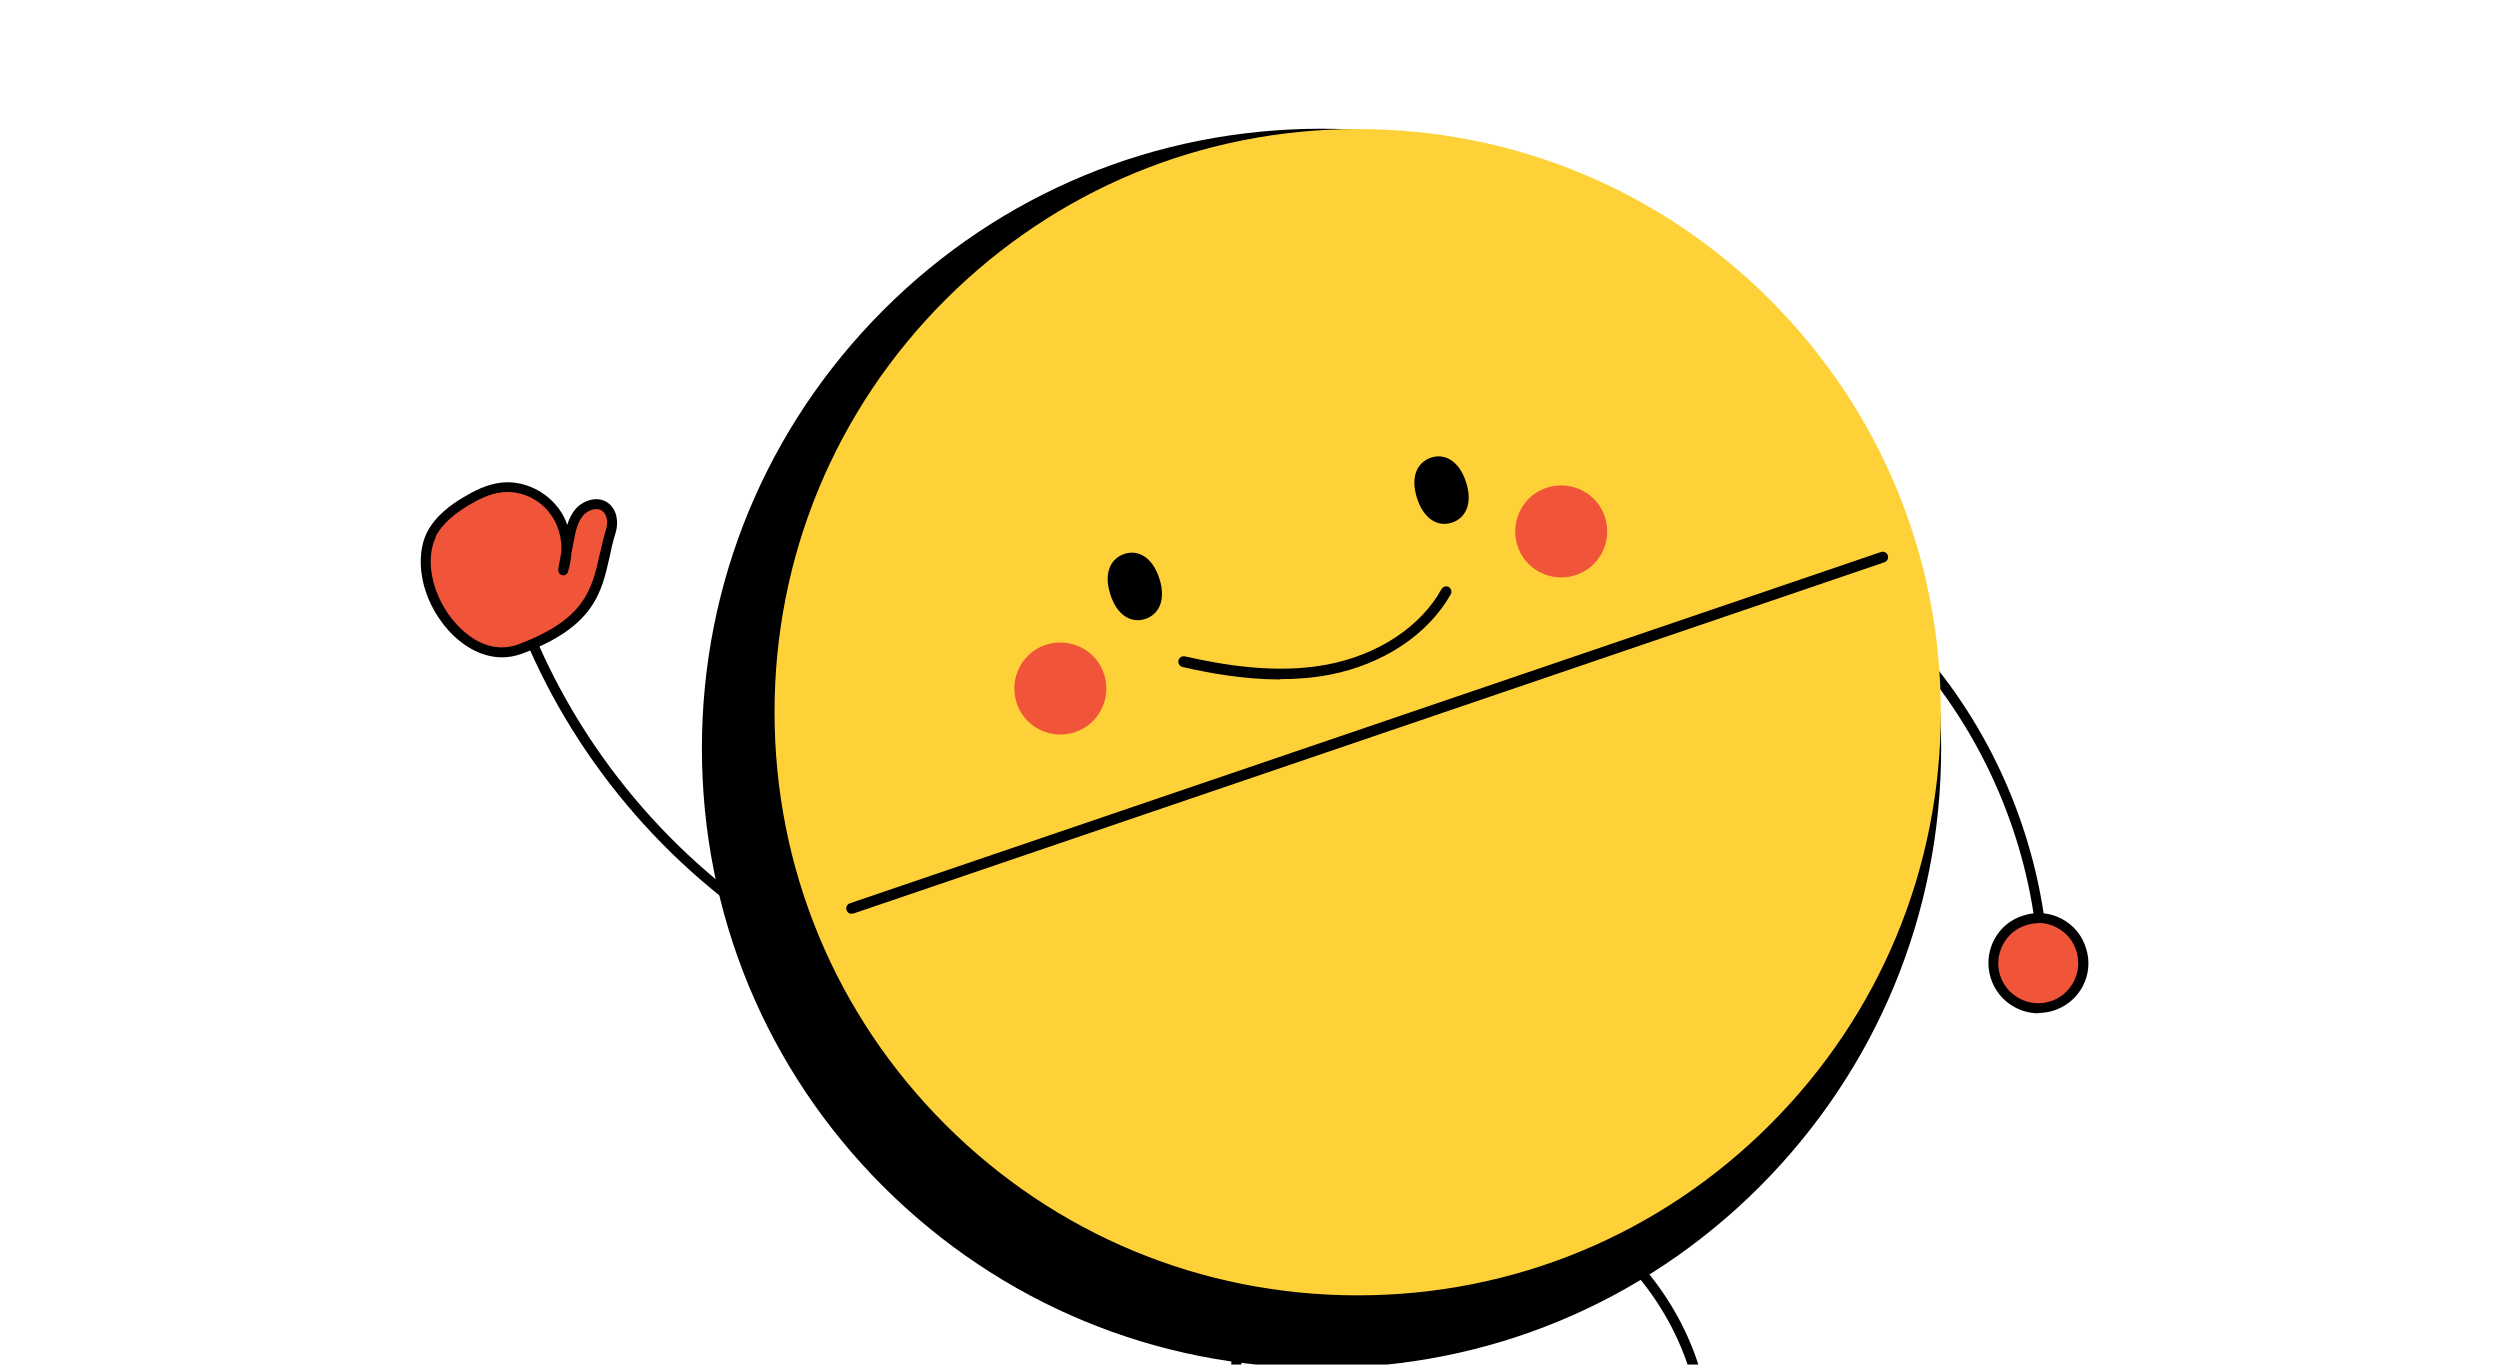 <?xml version="1.0" encoding="UTF-8"?>
<svg id="_Шар_2" data-name="Шар 2" xmlns="http://www.w3.org/2000/svg" xmlns:xlink="http://www.w3.org/1999/xlink" viewBox="0 0 80.21 43.78">
  <defs>
    <style>
      .cls-1 {
        fill: #f05539;
      }

      .cls-2 {
        fill: #ffd139;
      }

      .cls-3 {
        clip-path: url(#clippath);
      }

      .cls-4 {
        fill: none;
      }
    </style>
    <clipPath id="clippath">
      <rect class="cls-4" width="80.21" height="43.78"/>
    </clipPath>
  </defs>
  <g id="Layer_1" data-name="Layer 1">
    <g class="cls-3">
      <g>
        <path d="M38.77,51.06s-.02,0-.03,0c-.09-.02-.14-.1-.13-.19,.43-2.2,.66-4.68,.89-7.08,.05-.51,.1-1.02,.15-1.52,0-.09,.09-.15,.18-.14,.09,0,.15,.09,.14,.18-.05,.5-.1,1.01-.15,1.52-.23,2.41-.46,4.9-.89,7.11-.01,.08-.08,.13-.16,.13Z"/>
        <path d="M55.02,47.36c-.08,0-.15-.06-.16-.14-.18-1.25-.37-2.54-.82-3.73-.47-1.23-1.22-2.36-2.17-3.26-.06-.06-.07-.16,0-.23,.06-.06,.16-.07,.23,0,.99,.94,1.77,2.11,2.25,3.38,.46,1.23,.65,2.53,.84,3.8,.01,.09-.05,.17-.14,.18,0,0-.02,0-.02,0Z"/>
        <path d="M65.52,30.39c-.08,0-.15-.06-.16-.15-.31-3.3-1.67-6.51-3.83-9.03-.06-.07-.05-.17,.02-.23,.07-.06,.17-.05,.23,.02,2.2,2.57,3.58,5.84,3.9,9.21,0,.09-.06,.17-.14,.17,0,0-.01,0-.02,0Z"/>
        <g>
          <path class="cls-1" d="M66.68,31.58c-.37,.71-1.25,.97-1.95,.6-.71-.37-.97-1.25-.6-1.95,.37-.71,1.25-.97,1.95-.6,.71,.37,.97,1.25,.6,1.95Z"/>
          <path d="M65.4,32.51c-.25,0-.51-.06-.75-.19-.78-.41-1.08-1.39-.67-2.17,.2-.38,.54-.66,.95-.78,.41-.13,.84-.09,1.22,.11,.38,.2,.66,.54,.78,.95,.13,.41,.09,.84-.11,1.22h0c-.29,.54-.85,.85-1.42,.85Zm0-2.89c-.13,0-.26,.02-.38,.06-.33,.1-.6,.32-.76,.63-.33,.63-.09,1.4,.54,1.73,.63,.33,1.4,.09,1.73-.54,.16-.3,.19-.65,.09-.98-.1-.33-.32-.6-.63-.76-.19-.1-.39-.15-.6-.15Zm1.28,1.96h0Z"/>
        </g>
        <g>
          <circle cx="42.4" cy="24.01" r="19.71"/>
          <path d="M42.4,43.89c-5.31,0-10.3-2.07-14.06-5.82-3.76-3.76-5.82-8.75-5.82-14.06s2.07-10.3,5.82-14.06c3.76-3.76,8.75-5.82,14.06-5.82s10.3,2.07,14.06,5.82c3.76,3.76,5.82,8.75,5.82,14.06s-2.07,10.3-5.82,14.06c-3.76,3.76-8.75,5.82-14.06,5.82Zm0-39.42c-5.22,0-10.12,2.03-13.81,5.72-3.69,3.69-5.72,8.6-5.72,13.81s2.03,10.12,5.72,13.81c3.69,3.69,8.6,5.72,13.81,5.72s10.12-2.03,13.81-5.72c3.69-3.69,5.72-8.6,5.72-13.81s-2.03-10.12-5.72-13.81c-3.69-3.69-8.6-5.72-13.81-5.72Z"/>
        </g>
        <g>
          <circle class="cls-2" cx="43.56" cy="22.85" r="18.55"/>
          <path class="cls-2" d="M43.56,41.56c-5,0-9.7-1.95-13.23-5.48-3.53-3.53-5.48-8.23-5.48-13.23s1.95-9.7,5.48-13.23c3.53-3.53,8.23-5.48,13.23-5.48s9.7,1.95,13.23,5.48c3.53,3.53,5.48,8.23,5.48,13.23s-1.95,9.7-5.48,13.23c-3.53,3.53-8.23,5.48-13.23,5.48Zm0-37.1c-4.91,0-9.53,1.91-13,5.39-3.47,3.47-5.39,8.09-5.39,13s1.91,9.53,5.39,13c3.47,3.47,8.09,5.39,13,5.39s9.53-1.91,13-5.39c3.47-3.47,5.39-8.09,5.39-13s-1.91-9.53-5.39-13c-3.47-3.47-8.09-5.39-13-5.39Z"/>
        </g>
        <path d="M27.32,29.32c-.07,0-.14-.05-.16-.12-.03-.09,.02-.19,.11-.22l33.08-11.27c.09-.03,.19,.02,.22,.11,.03,.09-.02,.19-.11,.22L27.38,29.31s-.04,0-.06,0Z"/>
        <path d="M25.33,30.27s-.06,0-.08-.02c-3.9-2.38-6.96-6.03-8.62-10.29-.03-.08,0-.18,.09-.21,.08-.03,.18,0,.21,.09,1.63,4.19,4.65,7.79,8.49,10.13,.08,.05,.1,.14,.05,.22-.03,.05-.08,.08-.14,.08Z"/>
        <g>
          <path class="cls-1" d="M13.84,17.17c.23-.47,.66-.81,1.11-1.08,.37-.22,.76-.42,1.19-.46,.65-.06,1.31,.27,1.68,.8,.37,.53,.46,1.25,.25,1.86,.06-.33,.12-.65,.19-.98,.06-.31,.12-.63,.32-.87,.2-.24,.58-.37,.83-.19,.24,.17,.27,.52,.19,.79-.44,1.41-.17,2.76-2.92,3.78-1.81,.67-3.59-2.09-2.83-3.66Z"/>
          <path d="M16.11,21.09c-.6,0-1.2-.3-1.71-.85-.95-1.06-1.08-2.38-.71-3.14h0c.27-.55,.8-.92,1.17-1.14,.33-.2,.76-.43,1.26-.48,.7-.06,1.41,.28,1.83,.87,.11,.15,.19,.32,.25,.49,.05-.17,.13-.34,.25-.49,.24-.29,.71-.46,1.05-.22,.31,.22,.35,.65,.25,.97-.08,.25-.14,.51-.19,.76-.26,1.16-.5,2.26-2.83,3.12-.2,.07-.41,.11-.61,.11Zm-2.13-3.85h0c-.37,.76-.09,1.96,.66,2.78,.6,.66,1.31,.9,1.97,.66,2.16-.8,2.38-1.77,2.63-2.89,.06-.26,.12-.52,.2-.79,.07-.21,.05-.49-.12-.61-.18-.13-.47-.02-.62,.16-.18,.22-.24,.53-.29,.8l-.08,.41c-.01,.2-.05,.4-.11,.59-.03,.08-.11,.13-.19,.1-.08-.02-.13-.1-.12-.19l.1-.55c.02-.43-.09-.85-.33-1.19-.35-.5-.95-.78-1.54-.73-.43,.04-.82,.25-1.12,.43-.34,.21-.81,.53-1.05,1.01Z"/>
        </g>
        <g>
          <path d="M45.46,15.97c-.22-.7,.03-1.15,.46-1.29s.9,.1,1.12,.8c.22,.7-.03,1.15-.46,1.29-.44,.14-.9-.1-1.12-.8"/>
          <path d="M35.62,19.06c-.22-.7,.03-1.15,.46-1.29s.9,.1,1.12,.8c.22,.7-.03,1.15-.46,1.29-.44,.14-.9-.1-1.12-.8"/>
        </g>
        <g>
          <path class="cls-1" d="M35.43,21.65c.24,.78-.19,1.61-.97,1.85s-1.61-.19-1.85-.97c-.24-.78,.19-1.61,.97-1.85,.78-.24,1.61,.19,1.85,.97Z"/>
          <path class="cls-1" d="M51.5,16.61c.24,.78-.19,1.61-.97,1.85-.78,.24-1.61-.19-1.85-.97-.24-.78,.19-1.61,.97-1.85,.78-.24,1.61,.19,1.85,.97Z"/>
        </g>
        <path d="M41.08,21.8c-1.19,0-2.31-.21-3.14-.4-.09-.02-.15-.11-.13-.21,.02-.09,.11-.15,.21-.13,1.16,.26,2.9,.58,4.57,.26,1.62-.31,2.99-1.21,3.66-2.42,.05-.08,.15-.11,.23-.07,.08,.05,.11,.15,.07,.23-.73,1.3-2.18,2.26-3.9,2.59-.53,.1-1.06,.14-1.58,.14Z"/>
      </g>
    </g>
  </g>
</svg>